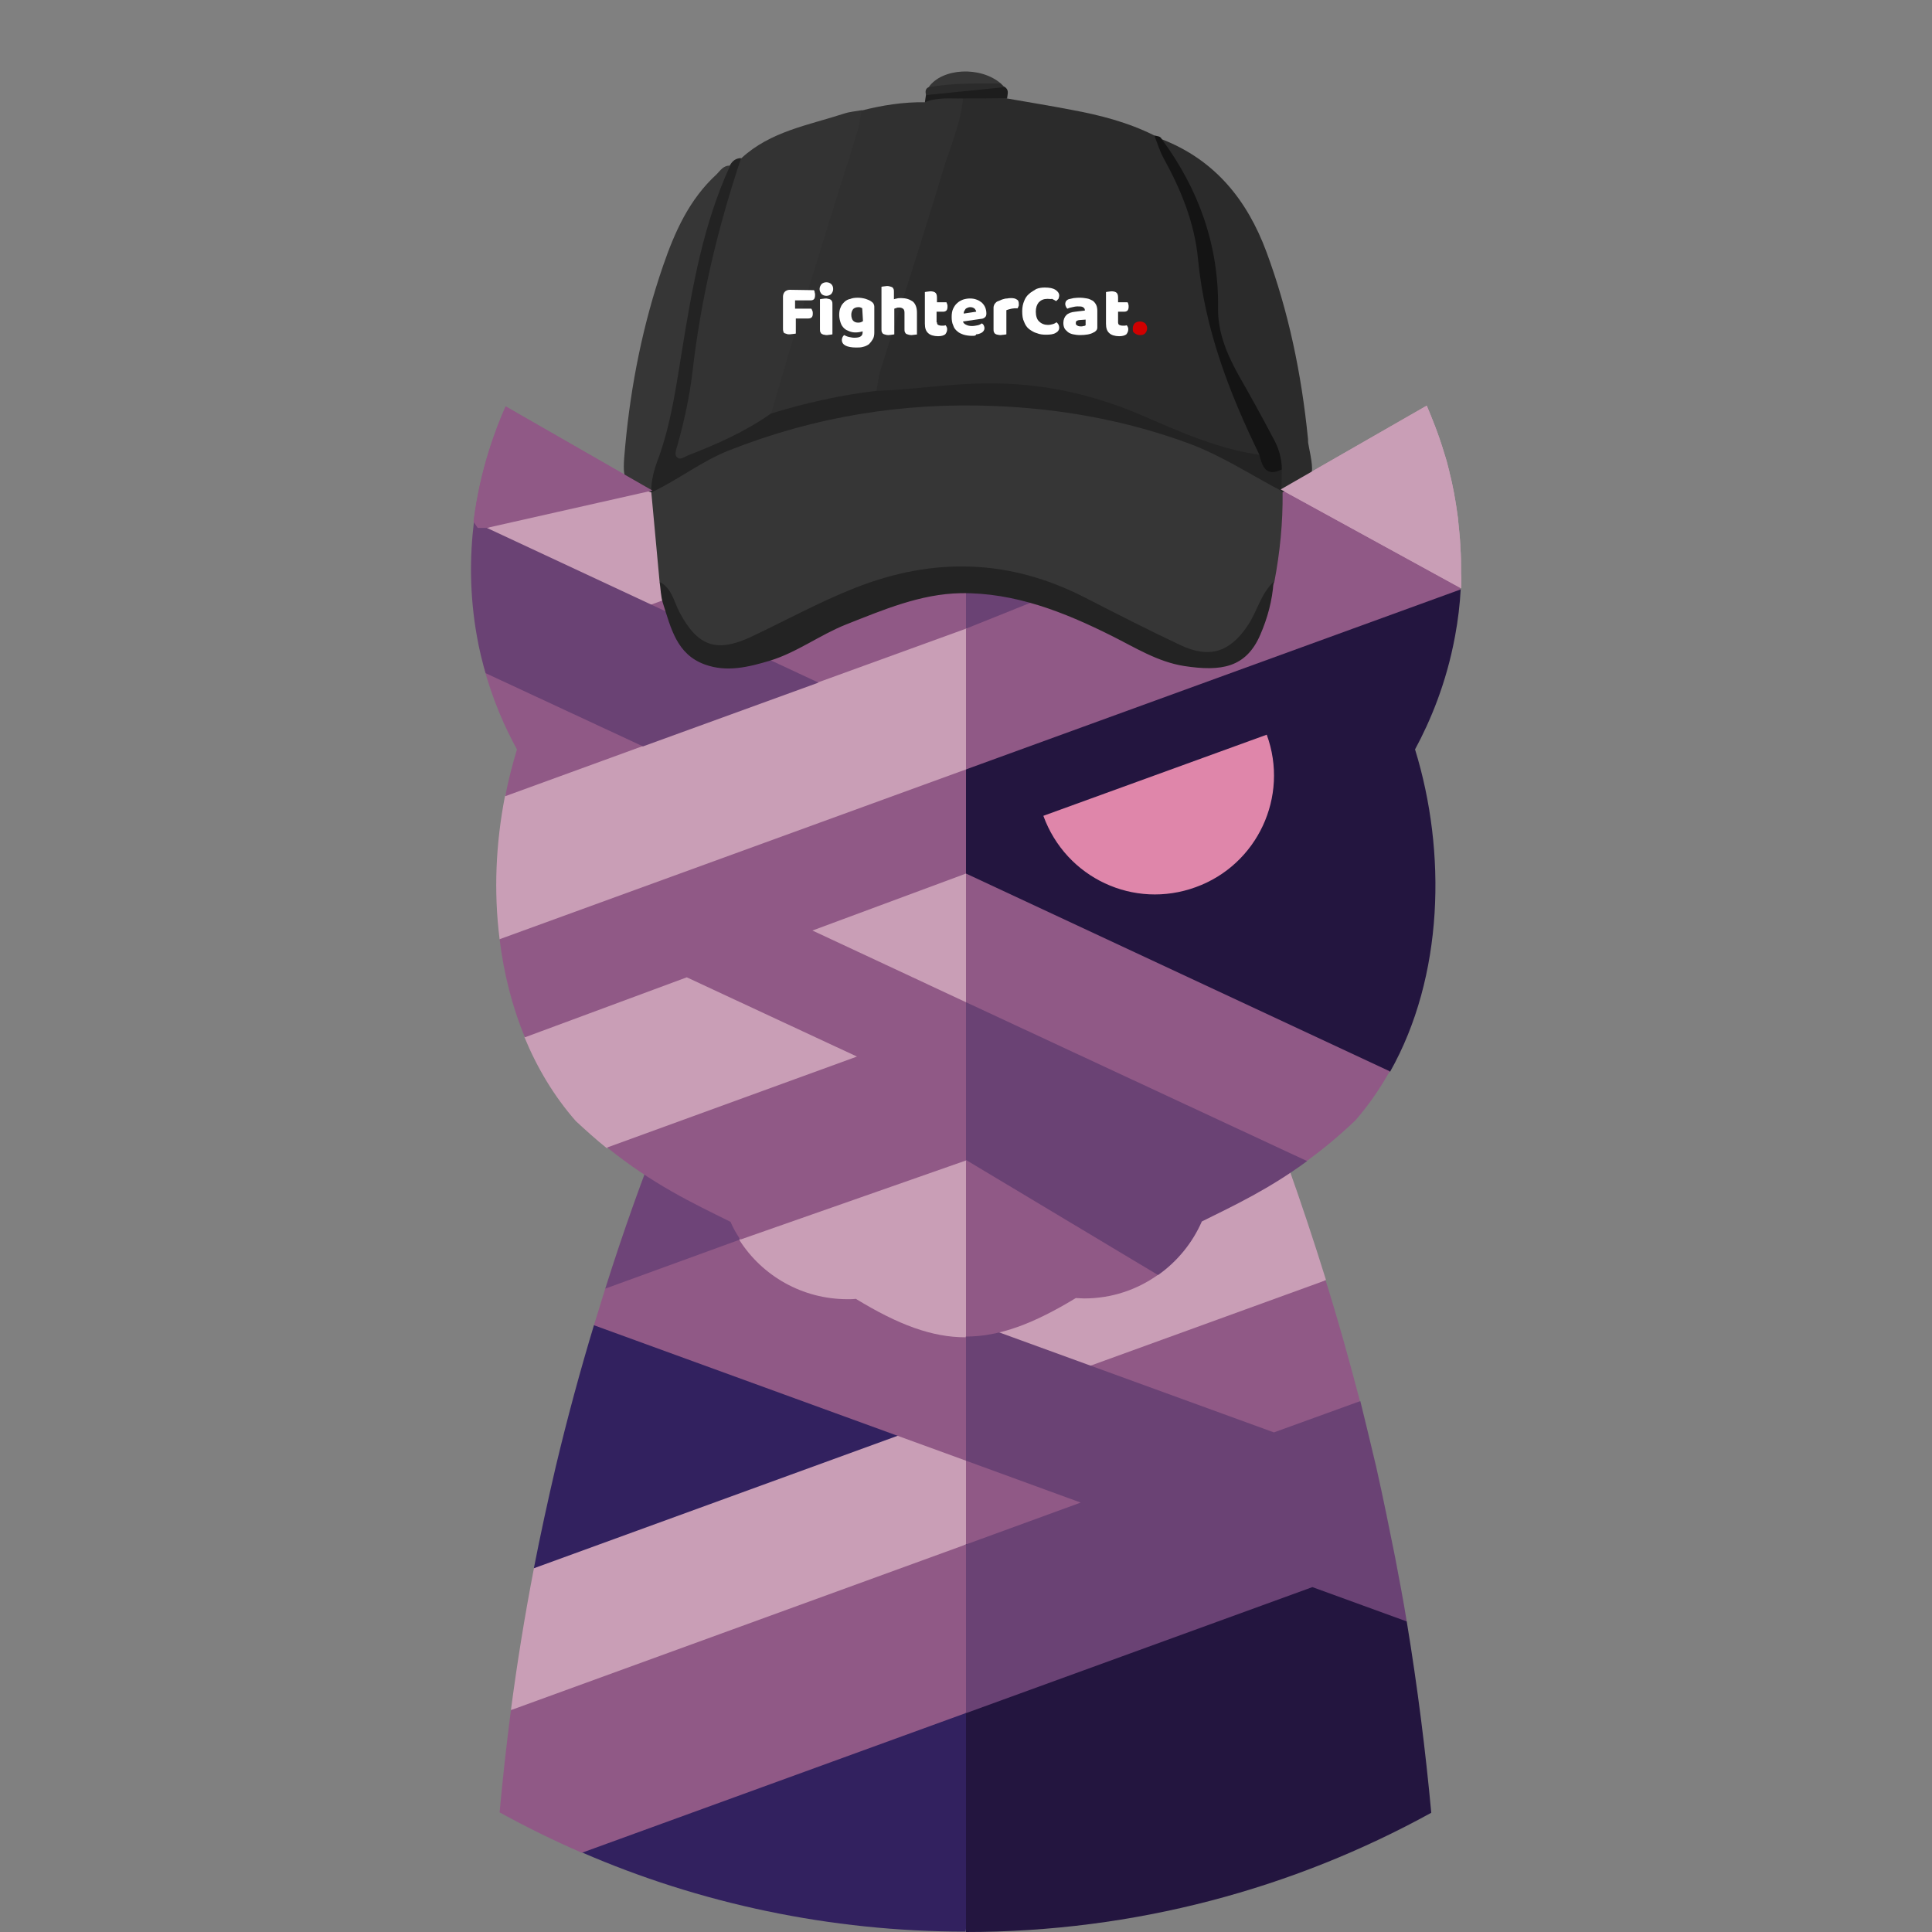 <?xml version="1.0" encoding="utf-8"?>
<!-- Generator: Adobe Illustrator 25.0.0, SVG Export Plug-In . SVG Version: 6.00 Build 0)  -->
<svg version="1.1" id="Capa_1" xmlns="http://www.w3.org/2000/svg" xmlns:xlink="http://www.w3.org/1999/xlink" x="0px" y="0px"
	 viewBox="0 0 512 512" style="enable-background:new 0 0 512 512;" xml:space="preserve">
<rect x="0" y="0" width="512" height="512" fill="#808080" stroke="none"/>
<style type="text/css">
	.st0{display:none;}
	.st1{display:inline;fill:#BBBDBF;}
	.st2{fill:#32215F;}
	.st3{fill:#23153F;}
	.st4{fill:#C99EB6;}
	.st5{fill:#905986;}
	.st6{fill:#6E4478;}
	.st7{fill:#6A4274;}
	.st8{fill:#DF86AA;}
	.st9{fill:#1A1A1B;}
	.st10{fill:#363636;}
	.st11{fill:#2B2B2B;}
	.st12{fill:#333333;}
	.st13{fill:#303030;}
	.st14{fill:#232323;}
	.st15{fill:#141414;}
	.st16{fill:#1D1D1D;}
	.st17{fill:#FFFFFF;}
	.st18{fill:#D00000;}
</style>
<g class="st0">
	<path class="st1" d="M-227.6,20c0,0,2.8-0.2,7.6,0.2c4.8,0.4,11.7,1.4,19.7,3.7c4,1.2,8.3,2.7,12.5,4.9c4.3,2.1,8.7,4.6,12.9,7.7
		c4.2,3,8.3,6.6,11.9,10.7c3.7,4,7.2,8.4,10,13.2c2.9,4.7,5.5,9.7,7.4,14.8c1.1,2.5,1.8,5.1,2.7,7.7c0.8,2.6,1.4,5.1,2.1,7.7
		c1.1,5.1,1.4,10.2,1.2,15c-0.1,4.8-0.9,9.3-1.8,13.3c-0.5,2-1,4-1.6,5.8s-1.2,3.5-1.3,5.2c-0.3,3.3,0.7,6.2,1.1,8.6
		c0.4,2.4,0.5,4.3,0.3,5.6c0,0.7-0.2,1.1-0.2,1.5c0,0.3-0.1,0.5-0.1,0.5l0,0l0,0c0,0,0-0.2,0.1-0.5c0-0.3,0.1-0.8,0.1-1.5
		c0.1-1.3,0-3.2-0.5-5.6c-0.4-2.4-1.5-5.2-1.2-8.7c0.1-1.7,0.7-3.5,1.2-5.3c0.6-1.8,1-3.7,1.5-5.8c0.8-4.1,1.5-8.5,1.6-13.2
		s-0.1-9.7-1.2-14.8c-0.7-2.5-1.2-5.1-2-7.6s-1.6-5.1-2.6-7.6c-1.8-5.1-4.3-10.1-7.1-14.8c-2.8-4.8-6.2-9.2-9.8-13.2
		c-3.7-4-7.8-7.5-12-10.5c-8.5-6-17.4-9.9-25.3-12.3c-4-1.2-7.7-2.1-11-2.8c-3.3-0.6-6.2-1-8.6-1.2C-224.9,20-227.6,20.1-227.6,20
		C-227.7,20.1-227.7,20.1-227.6,20C-227.7,20-227.7,20-227.6,20z"/>
</g>
<path class="st2" d="M157.4,351.2c-3.6,11.9-7,24.4-10.1,37.4c-2.1,9-4.1,18.2-5.8,26.9l12.7,75.4c31.1,13.5,65.7,21,101.7,21
	l14.6-116.3l-14.5-97L157.4,351.2z"/>
<path class="st3" d="M326.9,375.7l14.2-67.1c-1.2-3.4-2.4-6.7-3.7-10H256V512c44.7,0,86.8-11.5,123.3-31.6
	c-1.5-16.2-3.6-33.1-6.5-50.7L326.9,375.7z"/>
<path class="st4" d="M256,409.3l10.1-18.4l-10.1-17l-114.5,41.7c-2.5,12.9-4.5,25.4-6.1,37.6l68.6-15.5L256,409.3z"/>
<path class="st5" d="M256,409.3l-120.6,43.9c-1.2,9.3-2.2,18.3-3,27.1c7.1,3.9,14.4,7.5,21.8,10.7l101.7-37l10.1-22.1L256,409.3z"/>
<path class="st5" d="M157.4,351.2l98.6,35.9l8.5-17.5l-8.5-19.7l-59.9-21.4l-20.1-0.9l-15.6,13.9C159.4,344.7,158.4,348,157.4,351.2
	L157.4,351.2z"/>
<path class="st6" d="M160.4,341.5l35.7-13l59.9-21l4.1-3.4l-4.1-5.4h-80.1l-0.3,0.1C170.3,312,165.2,326.3,160.4,341.5z"/>
<path class="st4" d="M256,339.6v34.3l49.6-11.5l45.8-23.2c-3.3-10.6-6.7-20.8-10.2-30.6L256,339.6z"/>
<path class="st5" d="M256,409.3l58.4-12.4l46-25.6c-2.9-11.1-5.9-21.8-9.1-32L256,373.9V409.3z"/>
<path class="st7" d="M372.8,429.7c-0.9-5.6-2-11.3-3.1-17.1l0,0c-1.6-8-3.2-15.9-5-23.9c-1.4-5.9-2.8-11.7-4.2-17.4l-22.9,8.3
	L256,349.9v37.2l30.4,11.1L256,409.3V454l91.8-33.4L372.8,429.7z"/>
<path class="st4" d="M256,131.4c-24.6,0.5-45.2,1.1-64.8,9.1c-7.6-4.3-15.1-8.7-22.7-13l-29-7.8l-14,18.6l23.4,33.9l-15.1,38.9
	c-2.4,12.4-3,25.1-1.4,37.8l9.1,11.1l-2.5,14.9c3.3,8,7.8,15.6,13.6,22.2c2.8,2.6,5.5,5,8.1,7.1l35.8,2.7l-0.5,21.8
	c6,9.4,16.6,15.6,28.6,15.6c0.8,0,1.5,0,2.2-0.1c11.3,6.9,20.2,10.2,29.1,10.2L288.4,237L256,131.4z"/>
<path class="st5" d="M168.5,127.5c-11.5-6.6-23-13.2-34.5-19.8c-2.6,5.9-6.8,16.7-8.5,30.6l1.1,1.6h2.4L168.5,127.5z"/>
<path class="st5" d="M256,203.9l-123.6,45c1.1,9,3.3,17.8,6.7,26L182,259l45.1,21l-66.2,24.1c12.2,9.8,22.4,14.6,32.7,19.7
	c0.7,1.7,1.6,3.2,2.6,4.7l59.9-21l14.6-21.5L256,265.6l-40.7-19l40.7-15.1l8.5-13.4L256,203.9z"/>
<path class="st5" d="M137,198.6c-1.2,4-2.3,8.2-3.1,12.4l36.5-13.3l17.7-13.7l28.8-3.2l39.1-14.2l8.5-20.4l-8.5-14.8
	c-1.5,0-3,0.1-4.5,0.1l-123.4,44.9C130.5,185.4,133.8,192.8,137,198.6L137,198.6z"/>
<path class="st7" d="M216.9,180.9l-91.3-42.6c-1.1,9-1.2,19.3,0.8,30.4c0.6,3.4,1.4,6.7,2.3,9.7l41.7,19.4L216.9,180.9z"/>
<path class="st3" d="M296.1,163.1L256,203.9v27.7l36.3,51l76.1,1.4c14.2-25.2,15-58.2,6.6-85.4c4-7.4,8.3-17.5,10.6-30
	c0.8-4.3,1.3-8.5,1.5-12.5L296.1,163.1z"/>
<path class="st8" d="M316.9,235.1c16.3-5.9,24.8-24,18.8-40.4l-59.2,21.5C282.5,232.7,300.5,241.1,316.9,235.1L316.9,235.1z"/>
<path class="st5" d="M256,231.5v122.7c8.9,0,17.9-3.4,29.1-10.2c0.7,0,1.5,0.1,2.2,0.1c7.3,0,14-2.3,19.5-6.2l6.8-24.1l32.7-6.1
	c4.1-3,8.4-6.5,12.9-10.8c3.5-4,6.5-8.4,9.1-13L256,231.5z"/>
<path class="st7" d="M256,265.6v41.8l50.9,30.5c5.1-3.6,9.1-8.5,11.6-14.2c8.9-4.4,17.8-8.6,27.9-16L256,265.6z"/>
<path class="st7" d="M256,131.4v35.2l40.1-3.5l24.7-22.6C301.2,132.5,280.6,131.9,256,131.4L256,131.4z"/>
<path class="st5" d="M256,203.9l131.1-47.7L371.8,132l-32.5-2l-18.5,10.6l-64.8,26L256,203.9L256,203.9z"/>
<path class="st4" d="M387.2,152c0-2.4,0-4.8-0.2-7.1c0-0.1,0-0.2,0-0.4c-0.1-2.3-0.4-4.6-0.6-6.8c0-0.1,0-0.1,0-0.2
	c-0.3-2.2-0.6-4.3-1-6.4V131c-0.4-2.1-0.8-4-1.3-5.9c0,0,0,0,0-0.1c-0.4-1.6-0.8-3.2-1.3-4.7l0,0c-1.6-5.4-3.4-9.7-4.7-12.8
	c-12.9,7.4-25.8,14.8-38.7,22.2l47.8,26.2C387.3,154.6,387.3,153.3,387.2,152L387.2,152C387.2,152.2,387.2,152.1,387.2,152
	L387.2,152z"/>
<path class="st9" d="M175-4.1l0.1,0.1C175.1-4.1,175.1-4.1,175-4.1z"/>
<g>
	<path class="st10" d="M174.8,154.2c-0.7-7.9-1.5-15.9-2.2-23.8c1.7-4.1,5.5-5.7,9.1-7.4c13.7-6.7,27.5-12.9,42.8-15.4
		c21.6-3.5,43.1-3.9,64.6,0.3c14.5,2.9,28.2,8.3,41.5,14.6c3.3,1.5,6.8,3.8,9,7.2c0.1,0.3,0.2,0.5,0.3,0.8c0.1,8-0.7,15.9-2.2,23.8
		c-2,4.1-3,8.7-5.2,12.8c-3.9,6.9-10.5,9.6-17.9,7.1c-4.1-1.4-8-3.1-11.8-5.2c-7.5-4.2-15.3-8-23.2-11.4
		c-16.6-7.2-33.2-6.2-49.9-0.2c-6.4,2.3-12.6,5-18.6,8.2c-3.1,1.6-6.2,3.1-9.3,4.7c-12.6,6.1-19.1,3.5-24.1-9.5
		C176.7,158.6,176.4,156.1,174.8,154.2z"/>
	<path class="st11" d="M266.9,26.1c5.7,1,11.3,1.9,17,3c7.6,1.4,15,3.3,22,6.8c7.4,9.8,12.6,20.8,13.7,32.9
		c1.5,15.4,5.2,29.8,12.8,43.3c1.5,2.7,3.9,5.6,1.6,9.1c-3.1,2.4-6,0.4-8.7-0.9c-12.4-5.9-25.5-9.6-38.5-13.5
		c-11.3-3.4-23.1-3.3-34.9-2.5c-6.6,0.5-13.3,2.6-20,0.3c-1.9-2.3-1.8-4.8-0.9-7.5c6.8-21.4,13.3-42.9,20.2-64.3
		c0.9-2.9,1.7-6.1,4.5-8C259.4,24.8,263.4,23.6,266.9,26.1z"/>
	<path class="st12" d="M196.5,41.9c7.7-7.1,17.7-8.7,27.2-11.8c1.5-0.5,3.1-0.6,4.7-0.9c2.7,1.8,1.9,4.2,1.2,6.6
		C225.4,50,220.8,64,216.4,78c-3.4,10.8-6.4,21.8-10.5,32.4c-0.5,1.6-1.9,2.3-3.2,2.9c-6.8,3.1-13.6,6.1-20.4,9.2
		c-1.5,0.7-2.7,1.1-4,0c-1.4-1-1.3-2.5-0.8-3.9c5.2-17.6,5.6-36.1,10.5-53.8c1.7-6.2,3.7-12.4,5.4-18.6
		C193.9,44.6,194.9,43,196.5,41.9z"/>
	<path class="st13" d="M204.4,109.5c2.9-10,5.8-20,8.9-29.9c4.6-15,9.3-30,14-45c0.5-1.7,0.7-3.6,1-5.3c5.5-1.4,11.1-2.3,16.8-2.2
		c3-3.5,6.5-3.3,10.1-1c-0.6,6.7-3.4,12.8-5.3,19.1c-5.3,17.7-11.1,35.4-16.6,53c-0.5,1.7-0.7,3.6-1,5.3c-0.7,2.3-2.5,3-4.5,3.2
		c-6.1,0.5-11.9,2.5-17.9,3.7C207.9,110.9,205.9,111.7,204.4,109.5z"/>
	<path class="st14" d="M174.8,154.2c3.3,1.7,3.8,5.3,5.3,8.1c4.8,9,9.8,10.8,19.1,6.4c9.1-4.3,18-9.2,27.4-12.9
		c20.8-8.2,41-7.7,61,2.6c8.4,4.3,16.8,8.6,25.3,12.6c7.7,3.6,13.1,1.8,17.8-5.3c2.5-3.7,3.4-8.3,6.8-11.5c-0.3,4.9-1.6,9.6-3.5,14
		c-3.8,8.8-10.4,9.8-20.2,8.3c-7-1.1-13-4.9-19.2-8c-12.6-6.3-25.7-11.5-40-11.3c-10.7,0.2-20.5,4.4-30.4,8.3
		c-7,2.8-13,7.4-20.2,9.6c-5.7,1.7-11.4,3.1-17.2,1c-7.5-2.7-9-9.7-11.1-16.2C175.1,158.1,175.1,156.1,174.8,154.2z"/>
	<path class="st11" d="M307.9,36.9c14.1,5.5,22.6,16.1,27.7,29.8c5.9,15.9,9.3,32.4,11,49.3c0.1,0.5,0,1,0.1,1.5
		c1.9,9.7,1.9,9.7-7,13l-0.2-0.4c-1.5-1.4-1.9-3.3-2.1-5.3c-1.4-8.5-6.4-15.5-10-23.1c-3-6.4-5.5-12.8-6.1-19.8
		c-1.2-15-4.4-29.4-12.8-42.2C308,38.8,307.3,38,307.9,36.9z"/>
	<path class="st14" d="M339.7,124.4c0,1.9-0.1,3.8-0.1,5.7c-8.2-4.3-15.9-9.4-24.6-12.6c-16.6-6.1-33.8-9.2-51.4-9.9
		c-24.3-1-47.8,2.8-70.5,11.8c-7.3,2.9-13.4,7.8-20.5,11.1l0,0c-1.6-1.9-2.5-3.9-1.6-6.4c6.5-17,6.8-35.3,11.2-52.7
		c2-8,3.1-16.3,7.8-23.4c1-1.5,1.9-3,3.4-4.1c0.6-1.2,1.6-2,3-2c-6.2,18.5-10.7,37.4-12.9,56.8c-0.8,6.6-2.2,13-4,19.4
		c-0.3,0.9-0.7,2.2-0.3,2.8c0.8,1.3,2.1,0.2,3.1-0.2c7.7-3,15.2-6.3,22-11.1c9.1-2.8,18.4-4.9,27.8-6c9.9-0.3,19.7-2,29.7-2
		c14.3-0.1,27.6,2.8,40.9,8.5c9.9,4.3,19.9,8.8,30.9,10.4C336.6,120.4,337.3,123.6,339.7,124.4z"/>
	<path class="st10" d="M193.5,43.9c-7.1,15.4-10,32-12.7,48.6c-1.6,9.7-2.9,19.5-6.3,28.9c-1.1,2.9-2,5.9-1.9,9.1
		c-7.7-2.7-7.8-2.7-6.9-12.4c1.5-16.2,4.7-32.2,10-47.6c3.1-9,6.9-17.6,14.2-24.3C190.9,45.2,191.7,43.8,193.5,43.9z"/>
	<path class="st15" d="M339.7,124.4c-4.2,2.1-5.2-0.8-6-4c-8-16.4-14.4-33.2-16.2-51.6c-0.9-9.7-4.5-18.5-9.2-27
		c-1-1.9-1.6-3.9-2.4-5.9c0.7,0.2,1.6,0.1,2,1c9.8,13.3,15.1,28.1,14.9,44.7c-0.1,6.3,2.2,11.9,5.2,17.4c3.2,5.6,6.3,11.2,9.3,16.9
		C338.8,118.5,339.7,121.4,339.7,124.4z"/>
	<path class="st16" d="M255.2,26.1c-3.4,0.1-6.8-0.4-10.1,1c0.1-0.7,0.2-1.3,0.3-2c6.7-3.6,13.6-4.3,20.8-2.1c1.3,0.8,0.8,1.9,0.7,3
		C263,26.1,259.1,26.1,255.2,26.1z"/>
	<path class="st10" d="M246.1,23.1c3.6-5.1,13.7-5.6,19.1-1C258.9,22.9,252.5,23.8,246.1,23.1z"/>
	<path class="st11" d="M246.1,23.1c6.3-1.1,12.7-1,19.1-1c0.3,0.3,0.7,0.7,1,1c-6.9,0.7-13.9,1.4-20.8,2.1
		C245.2,24.3,245.2,23.5,246.1,23.1z"/>
</g>
<g>
	<path class="st17" d="M215.7,76.9c0.1,0.1,0.2,0.3,0.2,0.6c0.1,0.2,0.1,0.5,0.1,0.7c0,0.5-0.1,0.9-0.3,1.1
		c-0.2,0.2-0.5,0.3-0.9,0.3h-4.1v2.2h4.3c0.1,0.1,0.2,0.3,0.3,0.6c0.1,0.2,0.1,0.5,0.1,0.7c0,0.5-0.1,0.8-0.3,1
		c-0.2,0.2-0.5,0.3-0.9,0.3h-3.3v4c-0.1,0-0.4,0.1-0.7,0.1s-0.6,0.1-0.9,0.1c-0.3,0-0.6,0-0.8-0.1c-0.2-0.1-0.4-0.1-0.6-0.2
		c-0.2-0.1-0.3-0.3-0.3-0.5c-0.1-0.2-0.1-0.5-0.1-0.8v-8.4c0-0.5,0.2-1,0.5-1.3c0.3-0.3,0.8-0.5,1.3-0.5L215.7,76.9L215.7,76.9z"/>
	<path class="st17" d="M217.2,76.6c0-0.5,0.2-0.9,0.5-1.3c0.3-0.3,0.8-0.5,1.3-0.5s1,0.2,1.3,0.5c0.3,0.3,0.5,0.7,0.5,1.3
		c0,0.5-0.2,0.9-0.5,1.3c-0.3,0.3-0.8,0.5-1.3,0.5s-1-0.2-1.3-0.5C217.4,77.5,217.2,77.1,217.2,76.6z M220.6,88.6
		c-0.1,0-0.3,0.1-0.6,0.1c-0.3,0-0.6,0.1-0.8,0.1c-0.3,0-0.5,0-0.8-0.1c-0.2,0-0.4-0.1-0.6-0.2c-0.2-0.1-0.3-0.3-0.4-0.5
		c-0.1-0.2-0.1-0.5-0.1-0.8v-7.9c0.1,0,0.3-0.1,0.6-0.1c0.3,0,0.6-0.1,0.8-0.1c0.3,0,0.5,0,0.8,0.1c0.2,0,0.4,0.1,0.6,0.2
		c0.2,0.1,0.3,0.3,0.4,0.5c0.1,0.2,0.1,0.5,0.1,0.8V88.6z"/>
	<path class="st17" d="M227.3,78.9c0.7,0,1.4,0.1,2.1,0.3c0.6,0.2,1.1,0.4,1.5,0.7c0.3,0.2,0.5,0.4,0.6,0.6c0.1,0.2,0.2,0.5,0.2,0.8
		v6.8c0,0.7-0.1,1.3-0.4,1.8c-0.3,0.5-0.6,0.9-1,1.3c-0.4,0.3-1,0.6-1.5,0.7c-0.6,0.2-1.3,0.2-1.9,0.2c-1.3,0-2.2-0.2-2.8-0.5
		c-0.6-0.3-1-0.8-1-1.5c0-0.3,0.1-0.6,0.2-0.8c0.1-0.2,0.3-0.4,0.4-0.5c0.4,0.2,0.8,0.4,1.3,0.5s0.9,0.2,1.4,0.2
		c0.7,0,1.3-0.1,1.6-0.3c0.4-0.2,0.6-0.6,0.6-1.1v-0.3c-0.5,0.2-1.3,0.3-1.9,0.3s-1.1-0.1-1.6-0.3c-0.5-0.2-1-0.4-1.4-0.8
		c-0.4-0.4-0.7-0.8-0.9-1.4s-0.4-1.3-0.4-2.1c0-0.8,0.1-1.5,0.4-2.1c0.2-0.6,0.6-1,1-1.4c0.4-0.4,1-0.7,1.6-0.8
		C225.8,79,226.6,78.9,227.3,78.9z M228.5,81.7c-0.1-0.1-0.2-0.1-0.4-0.2c-0.2-0.1-0.4-0.1-0.6-0.1c-0.6,0-1.1,0.2-1.4,0.5
		c-0.3,0.4-0.5,0.9-0.5,1.5c0,0.7,0.2,1.3,0.5,1.6c0.3,0.3,0.7,0.5,1.3,0.5c0.5,0,0.9-0.1,1.3-0.4L228.5,81.7L228.5,81.7z"/>
	<path class="st17" d="M243.1,88.6c-0.1,0-0.3,0.1-0.6,0.1c-0.3,0-0.6,0.1-0.9,0.1s-0.5,0-0.8-0.1c-0.3-0.1-0.4-0.1-0.6-0.2
		s-0.3-0.3-0.4-0.5c-0.1-0.2-0.1-0.5-0.1-0.8v-4.3c0-0.5-0.1-0.9-0.4-1.1c-0.3-0.2-0.6-0.3-1-0.3c-0.3,0-0.5,0-0.7,0.1
		c-0.2,0.1-0.4,0.1-0.6,0.2v6.8c-0.1,0-0.3,0.1-0.6,0.1c-0.3,0-0.6,0.1-0.9,0.1s-0.5,0-0.8-0.1c-0.3-0.1-0.4-0.1-0.6-0.2
		s-0.3-0.3-0.4-0.5c-0.1-0.2-0.1-0.5-0.1-0.8V76c0.1,0,0.3-0.1,0.6-0.1c0.3,0,0.6-0.1,0.8-0.1c0.3,0,0.5,0,0.8,0.1
		c0.3,0.1,0.4,0.1,0.6,0.2s0.3,0.3,0.4,0.5c0.1,0.2,0.1,0.5,0.1,0.8v1.9c0.2-0.1,0.4-0.1,0.8-0.2c0.3-0.1,0.7-0.1,1.1-0.1
		c1.3,0,2.2,0.3,3.1,0.9c0.7,0.6,1.1,1.6,1.1,2.9v5.9L243.1,88.6L243.1,88.6z"/>
	<path class="st17" d="M248.3,85.4c0,0.3,0.1,0.6,0.3,0.7s0.5,0.2,0.9,0.2c0.2,0,0.4,0,0.6,0c0.2,0,0.4-0.1,0.5-0.1
		c0.1,0.1,0.2,0.3,0.3,0.5c0.1,0.2,0.1,0.4,0.1,0.6c0,0.5-0.2,0.9-0.5,1.3c-0.4,0.3-1,0.5-1.9,0.5c-1.1,0-2.1-0.3-2.6-0.8
		c-0.6-0.5-0.9-1.3-0.9-2.5v-8.4c0.1,0,0.3-0.1,0.6-0.1c0.3,0,0.5-0.1,0.8-0.1c0.6,0,1,0.1,1.3,0.3c0.3,0.2,0.5,0.6,0.5,1.3v1.3h2.5
		c0.1,0.1,0.1,0.3,0.2,0.5c0.1,0.2,0.1,0.4,0.1,0.7c0,0.4-0.1,0.8-0.3,1c-0.2,0.2-0.5,0.3-0.8,0.3h-1.8V85.4L248.3,85.4z"/>
	<path class="st17" d="M257.6,89c-0.8,0-1.5-0.1-2.2-0.3c-0.6-0.2-1.3-0.5-1.7-0.9c-0.5-0.4-0.9-0.9-1.1-1.6
		c-0.3-0.6-0.4-1.4-0.4-2.2c0-0.8,0.1-1.6,0.4-2.2c0.3-0.6,0.6-1.1,1.1-1.5c0.4-0.4,1-0.7,1.5-0.9c0.6-0.2,1.3-0.3,1.8-0.3
		c0.7,0,1.3,0.1,1.8,0.3c0.6,0.2,1,0.5,1.4,0.8c0.4,0.4,0.7,0.8,0.9,1.3c0.2,0.5,0.3,1,0.3,1.6c0,0.4-0.1,0.8-0.4,1
		c-0.2,0.2-0.6,0.4-1,0.4l-4.8,0.7c0.1,0.4,0.4,0.7,0.9,0.9c0.4,0.2,0.9,0.3,1.5,0.3c0.5,0,1-0.1,1.5-0.2c0.5-0.1,0.8-0.3,1.1-0.5
		c0.2,0.1,0.4,0.3,0.5,0.5c0.1,0.3,0.2,0.5,0.2,0.7c0,0.6-0.3,1-0.8,1.3c-0.4,0.2-0.9,0.4-1.4,0.4C258.6,89,258.2,89,257.6,89z
		 M257.1,81.4c-0.3,0-0.6,0.1-0.8,0.2c-0.2,0.1-0.4,0.2-0.5,0.4c-0.1,0.2-0.2,0.3-0.3,0.5c-0.1,0.2-0.1,0.4-0.1,0.6l3.3-0.5
		c0-0.3-0.2-0.5-0.4-0.8C257.9,81.5,257.6,81.4,257.1,81.4z"/>
	<path class="st17" d="M266.7,88.6c-0.1,0-0.3,0.1-0.6,0.1s-0.6,0.1-0.9,0.1s-0.5,0-0.8-0.1c-0.2,0-0.4-0.1-0.6-0.2
		c-0.2-0.1-0.3-0.3-0.4-0.5c-0.1-0.2-0.1-0.5-0.1-0.8v-5.7c0-0.3,0.1-0.5,0.2-0.8c0.1-0.2,0.3-0.4,0.5-0.6c0.2-0.2,0.5-0.3,0.8-0.4
		c0.3-0.1,0.6-0.3,1-0.4c0.3-0.1,0.7-0.2,1.1-0.2c0.4-0.1,0.7-0.1,1.1-0.1c0.6,0,1.1,0.1,1.5,0.4c0.4,0.2,0.5,0.6,0.5,1.3
		c0,0.2,0,0.4-0.1,0.5c-0.1,0.2-0.1,0.3-0.2,0.5c-0.3,0-0.5,0-0.8,0s-0.6,0.1-0.8,0.1c-0.3,0.1-0.5,0.1-0.8,0.2
		c-0.2,0.1-0.4,0.1-0.6,0.2L266.7,88.6L266.7,88.6z"/>
	<path class="st17" d="M277.6,79.2c-1,0-1.7,0.3-2.3,0.9c-0.5,0.6-0.8,1.4-0.8,2.5s0.3,2.1,0.9,2.6c0.6,0.6,1.4,0.9,2.3,0.9
		c0.5,0,1-0.1,1.3-0.2c0.4-0.1,0.7-0.3,1-0.5c0.2,0.2,0.4,0.4,0.5,0.6s0.2,0.5,0.2,0.9c0,0.5-0.3,1-0.9,1.3
		c-0.6,0.4-1.5,0.5-2.6,0.5c-0.9,0-1.7-0.1-2.4-0.4c-0.8-0.2-1.4-0.6-2.1-1.1c-0.6-0.5-1-1.1-1.3-1.9c-0.4-0.8-0.5-1.7-0.5-2.9
		c0-1,0.2-1.9,0.5-2.6c0.3-0.8,0.7-1.4,1.3-1.9c0.5-0.5,1.3-0.9,1.9-1.3c0.7-0.3,1.5-0.4,2.3-0.4c1.3,0,2.2,0.2,2.8,0.6
		c0.6,0.4,1,0.9,1,1.5c0,0.3-0.1,0.6-0.2,0.9c-0.2,0.2-0.4,0.4-0.6,0.6c-0.3-0.2-0.7-0.4-1.1-0.6C278.5,79.3,278,79.2,277.6,79.2z"
		/>
	<path class="st17" d="M286.2,78.9c0.7,0,1.3,0.1,1.9,0.2c0.6,0.1,1.1,0.4,1.5,0.6c0.4,0.3,0.7,0.7,0.9,1.1c0.2,0.4,0.3,1,0.3,1.6
		v4.4c0,0.3-0.1,0.6-0.3,0.8s-0.4,0.4-0.7,0.5c-0.8,0.5-2.1,0.7-3.6,0.7c-0.7,0-1.3-0.1-1.8-0.2c-0.5-0.1-1-0.3-1.4-0.6
		c-0.4-0.4-0.7-0.6-0.9-1c-0.2-0.4-0.3-0.9-0.3-1.4c0-0.9,0.3-1.6,0.8-2.1c0.5-0.5,1.3-0.8,2.4-0.9l2.5-0.3v-0.1
		c0-0.4-0.2-0.6-0.5-0.8c-0.3-0.2-0.8-0.2-1.4-0.2c-0.5,0-1,0.1-1.4,0.2c-0.5,0.1-0.9,0.2-1.3,0.4c-0.2-0.1-0.3-0.3-0.4-0.5
		c-0.1-0.2-0.2-0.5-0.2-0.7c0-0.3,0.1-0.6,0.2-0.8c0.2-0.2,0.4-0.4,0.7-0.5c0.4-0.1,0.8-0.2,1.3-0.3
		C285.3,78.9,285.8,78.9,286.2,78.9z M286.4,86.5c0.2,0,0.5,0,0.7-0.1c0.3,0,0.5-0.1,0.6-0.2v-1.5l-1.4,0.1c-0.4,0-0.7,0.1-0.9,0.2
		c-0.2,0.1-0.3,0.3-0.3,0.6c0,0.4,0.1,0.5,0.3,0.6C285.6,86.4,286,86.5,286.4,86.5z"/>
	<path class="st17" d="M296.3,85.4c0,0.3,0.1,0.6,0.3,0.7c0.2,0.1,0.5,0.2,0.9,0.2c0.2,0,0.4,0,0.6,0c0.2,0,0.4-0.1,0.5-0.1
		c0.1,0.1,0.2,0.3,0.3,0.5c0.1,0.2,0.1,0.4,0.1,0.6c0,0.5-0.2,0.9-0.5,1.3c-0.4,0.3-1,0.5-1.9,0.5c-1.1,0-2.1-0.3-2.6-0.8
		c-0.6-0.5-0.9-1.3-0.9-2.5v-8.4c0.1,0,0.3-0.1,0.6-0.1c0.3,0,0.5-0.1,0.8-0.1c0.6,0,1,0.1,1.3,0.3c0.3,0.2,0.5,0.6,0.5,1.3v1.3h2.5
		c0.1,0.1,0.2,0.3,0.2,0.5c0.1,0.2,0.1,0.4,0.1,0.7c0,0.4-0.1,0.8-0.3,1c-0.2,0.2-0.5,0.3-0.8,0.3h-1.7L296.3,85.4L296.3,85.4z"/>
	<path class="st18" d="M300.2,87c0-0.5,0.2-1,0.5-1.3c0.3-0.3,0.8-0.5,1.4-0.5s1,0.2,1.4,0.5c0.3,0.4,0.5,0.8,0.5,1.3
		c0,0.5-0.2,1-0.5,1.3c-0.3,0.4-0.8,0.5-1.4,0.5s-1-0.2-1.4-0.5C300.2,88,300.2,87.7,300.2,87z"/>
</g>
<path class="st4" d="M387.2,152c0-2.4,0-4.8-0.2-7.1c0-0.1,0-0.2,0-0.4c-0.1-2.3-0.4-4.6-0.6-6.8c0-0.1,0-0.1,0-0.2
	c-0.3-2.2-0.6-4.3-1-6.4V131c-0.4-2.1-0.8-4-1.3-5.9c0,0,0,0,0-0.1c-0.4-1.6-0.8-3.2-1.3-4.7l0,0c-1.6-5.4-3.4-9.7-4.7-12.8
	c-12.9,7.4-25.8,14.8-38.7,22.2l47.8,26.2C387.3,154.6,387.3,153.3,387.2,152L387.2,152C387.2,152.2,387.2,152.1,387.2,152
	L387.2,152z"/>
<path class="st5" d="M172.9,130c-11.5-6.6-27.4-15.7-38.9-22.3c-2.6,5.9-6.8,16.7-8.5,30.6l1.1,1.6h2.4L172.9,130z"/>
</svg>
